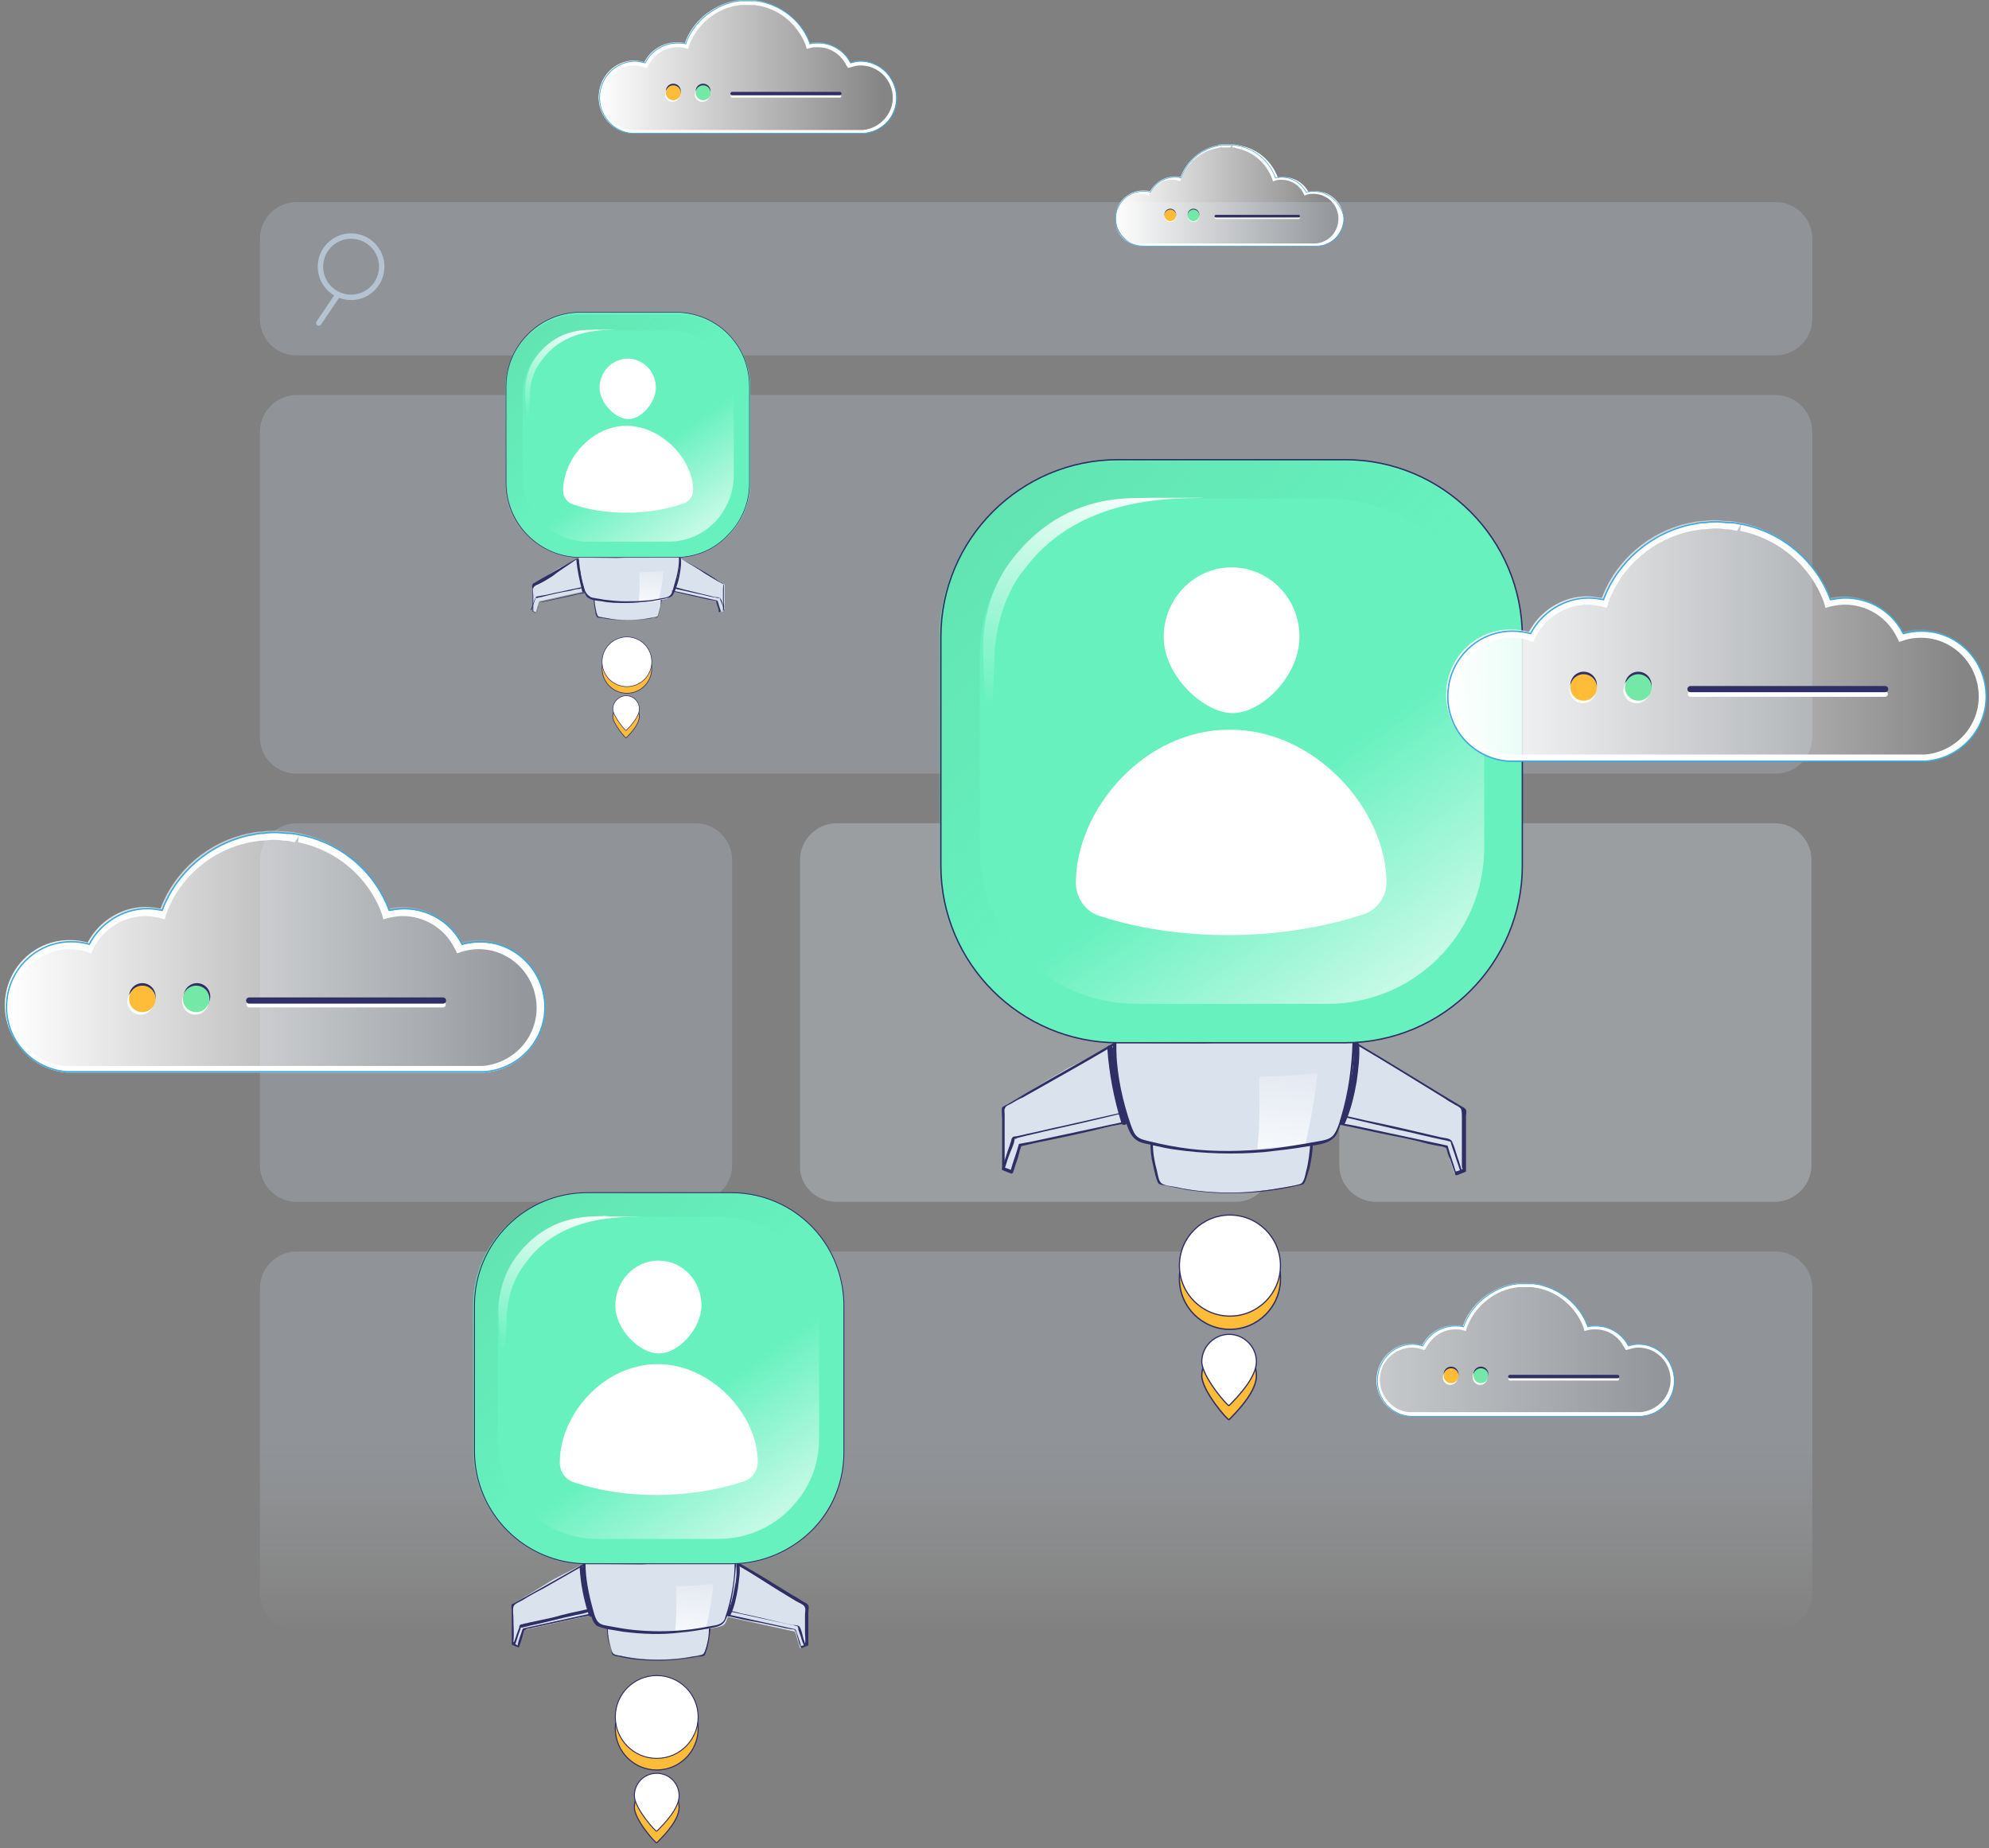 <?xml version="1.0" encoding="UTF-8"?> <svg xmlns="http://www.w3.org/2000/svg" width="368" height="342" viewBox="0 0 368 342" fill="none"><rect x="0" y="0" width="368" height="342" fill="#808080" stroke="none"/><path opacity="0.21" d="M54.84 65.747H328.556C332.234 65.747 335.299 62.682 335.299 59.004V44.138C335.299 40.46 332.234 37.395 328.556 37.395H54.84C51.161 37.395 48.096 40.46 48.096 44.138V59.004C48.096 62.835 51.161 65.747 54.84 65.747Z" fill="#CDE1F7"></path><path opacity="0.21" d="M54.84 143.142H328.556C332.234 143.142 335.299 140.077 335.299 136.398V79.847C335.299 76.169 332.234 73.103 328.556 73.103H54.84C51.161 73.103 48.096 76.169 48.096 79.847V136.398C48.096 140.23 51.161 143.142 54.84 143.142Z" fill="#CDE1F7"></path><path opacity="0.21" d="M54.84 301.609H328.556C332.234 301.609 335.299 298.544 335.299 294.866V238.314C335.299 234.636 332.234 231.571 328.556 231.571H54.84C51.161 231.571 48.096 234.636 48.096 238.314V294.866C48.096 298.544 51.161 301.609 54.84 301.609Z" fill="url(#paint0_linear_14269_20578)"></path><path opacity="0.21" d="M54.84 222.375H128.709C132.387 222.375 135.453 219.31 135.453 215.632V159.08C135.453 155.402 132.387 152.337 128.709 152.337H54.84C51.161 152.337 48.096 155.402 48.096 159.08V215.632C48.096 219.31 51.161 222.375 54.84 222.375Z" fill="#CDE1F7"></path><path opacity="0.3" d="M154.763 222.375H228.633C232.311 222.375 235.376 219.31 235.376 215.632V159.08C235.376 155.402 232.311 152.337 228.633 152.337H154.763C151.085 152.337 148.02 155.402 148.02 159.08V215.632C147.866 219.31 150.932 222.375 154.763 222.375Z" fill="#DAE2EE"></path><path opacity="0.3" d="M254.533 222.375H328.403C332.081 222.375 335.146 219.31 335.146 215.632V159.08C335.146 155.402 332.081 152.337 328.403 152.337H254.533C250.855 152.337 247.79 155.402 247.79 159.08V215.632C247.79 219.31 250.855 222.375 254.533 222.375Z" fill="#DAE2EE"></path><path d="M88.556 173.946C87.33 173.946 86.257 174.1 85.184 174.406C83.192 170.421 79.054 167.816 74.456 167.816C73.537 167.816 72.617 167.969 71.698 168.123C69.092 161.073 62.962 155.709 55.299 154.176C55.299 154.176 55.299 154.176 55.146 154.176C54.533 154.023 53.767 153.87 53.154 153.87C53 153.87 53 153.87 52.847 153.87C52.081 153.87 51.468 153.716 50.702 153.716C49.935 153.716 49.322 153.716 48.556 153.87C48.403 153.87 48.403 153.87 48.249 153.87C47.636 153.87 46.87 154.023 46.257 154.176C46.257 154.176 46.257 154.176 46.104 154.176C38.594 155.709 32.311 161.073 29.705 168.123C28.786 167.969 27.866 167.816 26.947 167.816C22.349 167.816 18.211 170.575 16.219 174.406C15.146 174.1 14.073 173.946 12.847 173.946C6.257 173.946 0.893 179.31 0.893 186.054C0.893 192.337 5.797 197.548 12.081 198.008H49.935H51.468H89.322C95.606 197.548 100.51 192.337 100.51 186.054C100.51 179.464 95.146 173.946 88.556 173.946Z" fill="url(#paint1_linear_14269_20578)"></path><path d="M55.299 154.636L55.146 155.862C62.196 157.241 68.173 162.299 70.625 169.042L70.931 170.115L72.004 169.808C72.771 169.655 73.69 169.502 74.456 169.502C78.594 169.502 82.272 171.801 84.112 175.479L84.571 176.399L85.491 176.092C86.41 175.786 87.483 175.632 88.556 175.632C94.533 175.632 99.284 180.536 99.284 186.513C99.284 192.184 94.84 196.782 89.322 197.241H51.468H49.935H12.081C6.41 196.782 2.119 192.031 2.119 186.513C2.119 180.536 7.023 175.632 12.847 175.632C13.92 175.632 14.993 175.786 15.912 176.092L16.832 176.399L17.292 175.479C19.131 171.801 22.962 169.502 26.947 169.502C27.713 169.502 28.479 169.655 29.399 169.808L30.472 170.115L30.778 169.042C33.23 162.299 39.207 157.241 46.257 155.862C46.87 155.709 47.483 155.709 48.096 155.556H48.249H48.403C49.169 155.556 49.782 155.402 50.395 155.402C51.008 155.402 51.621 155.402 52.388 155.556H52.541H52.694C53.307 155.556 53.92 155.709 54.533 155.862L55.299 154.636ZM51.008 154.176C50.242 154.176 49.476 154.176 48.862 154.33C48.709 154.33 48.709 154.33 48.556 154.33C47.943 154.33 47.177 154.483 46.564 154.636C46.564 154.636 46.564 154.636 46.41 154.636C38.901 156.169 32.617 161.533 30.012 168.582C29.092 168.429 28.326 168.276 27.253 168.276C22.656 168.276 18.518 171.035 16.525 174.866C15.453 174.559 14.38 174.406 13.154 174.406C6.564 174.406 1.2 179.77 1.2 186.513C1.2 192.797 6.104 198.008 12.387 198.467H50.242H51.774H89.629C95.912 198.008 100.817 192.797 100.817 186.513C100.817 179.923 95.453 174.406 88.862 174.406C87.636 174.406 86.564 174.559 85.491 174.866C83.499 170.881 79.361 168.276 74.763 168.276C73.843 168.276 72.924 168.429 72.004 168.582C69.399 161.533 63.269 156.169 55.606 154.636C55.606 154.636 55.606 154.636 55.453 154.636C54.84 154.483 54.073 154.33 53.46 154.33C53.307 154.33 53.307 154.33 53.154 154.33C52.388 154.176 51.774 154.176 51.008 154.176Z" fill="white"></path><path d="M88.862 174.253C87.636 174.253 86.564 174.406 85.491 174.713C83.499 170.728 79.361 168.123 74.763 168.123C73.843 168.123 72.924 168.276 72.004 168.429C69.399 161.379 63.269 156.015 55.606 154.483C55.606 154.483 55.606 154.483 55.453 154.483C54.84 154.33 54.073 154.176 53.46 154.176C53.307 154.176 53.307 154.176 53.154 154.176C52.388 154.176 51.774 154.023 51.008 154.023C50.242 154.023 49.629 154.023 48.862 154.176C48.709 154.176 48.709 154.176 48.556 154.176C47.943 154.176 47.177 154.33 46.564 154.483C46.564 154.483 46.564 154.483 46.41 154.483C38.901 156.015 32.617 161.379 30.012 168.429C29.092 168.276 28.326 168.123 27.253 168.123C22.656 168.123 18.518 170.881 16.525 174.713C15.453 174.406 14.38 174.253 13.154 174.253C6.564 174.253 1.2 179.617 1.2 186.36C1.2 192.644 6.104 197.854 12.387 198.314H50.242H51.774H89.629C95.912 197.854 100.817 192.644 100.817 186.36C100.817 179.77 95.453 174.253 88.862 174.253Z" stroke="#3FAADD" stroke-width="0.262" stroke-miterlimit="10"></path><path d="M26.334 186.82C27.688 186.82 28.786 185.722 28.786 184.368C28.786 183.014 27.688 181.916 26.334 181.916C24.98 181.916 23.882 183.014 23.882 184.368C23.882 185.722 24.98 186.82 26.334 186.82Z" fill="#2F2F65"></path><path d="M26.027 187.739C27.381 187.739 28.479 186.642 28.479 185.287C28.479 183.933 27.381 182.835 26.027 182.835C24.673 182.835 23.575 183.933 23.575 185.287C23.575 186.642 24.673 187.739 26.027 187.739Z" fill="white"></path><path d="M26.334 187.28C27.688 187.28 28.786 186.182 28.786 184.828C28.786 183.473 27.688 182.376 26.334 182.376C24.98 182.376 23.882 183.473 23.882 184.828C23.882 186.182 24.98 187.28 26.334 187.28Z" fill="#FFBC39"></path><path d="M36.449 186.82C37.803 186.82 38.901 185.722 38.901 184.368C38.901 183.014 37.803 181.916 36.449 181.916C35.094 181.916 33.997 183.014 33.997 184.368C33.997 185.722 35.094 186.82 36.449 186.82Z" fill="#2F2F65"></path><path d="M36.142 187.739C37.496 187.739 38.594 186.642 38.594 185.287C38.594 183.933 37.496 182.835 36.142 182.835C34.788 182.835 33.69 183.933 33.69 185.287C33.69 186.642 34.788 187.739 36.142 187.739Z" fill="white"></path><path d="M36.295 187.28C37.65 187.28 38.748 186.182 38.748 184.828C38.748 183.473 37.65 182.376 36.295 182.376C34.941 182.376 33.843 183.473 33.843 184.828C33.843 186.182 34.941 187.28 36.295 187.28Z" fill="#74E8A6"></path><path d="M46.104 185.9H81.966" stroke="white" stroke-width="1.007" stroke-miterlimit="10" stroke-linecap="round"></path><path d="M46.104 185.134H81.966" stroke="#2F2F65" stroke-width="1.146" stroke-miterlimit="10" stroke-linecap="round"></path><g opacity="0.5"><path d="M302.962 248.582C302.349 248.582 301.736 248.736 301.123 248.889C300.05 246.743 297.751 245.211 295.146 245.211C294.686 245.211 294.073 245.211 293.613 245.364C292.234 241.379 288.709 238.467 284.571 237.548C284.265 237.548 283.805 237.395 283.498 237.395H283.345C282.885 237.395 282.579 237.395 282.119 237.395C281.659 237.395 281.353 237.395 280.893 237.395H280.74C280.433 237.395 279.973 237.548 279.667 237.548C275.529 238.467 272.004 241.379 270.625 245.364C270.165 245.211 269.705 245.211 269.092 245.211C266.487 245.211 264.188 246.743 263.115 248.889C262.502 248.736 261.889 248.582 261.276 248.582C257.598 248.582 254.686 251.647 254.686 255.326C254.686 258.851 257.445 261.762 260.816 261.916H281.812H282.579H303.575C307.1 261.609 309.705 258.851 309.705 255.326C309.552 251.494 306.64 248.582 302.962 248.582Z" fill="url(#paint2_linear_14269_20578)"></path></g><path d="M283.345 238.161C283.652 238.161 284.111 238.314 284.418 238.314C288.402 239.081 291.621 241.992 293 245.671L293.153 246.284L293.766 246.13C294.226 245.977 294.686 245.977 295.146 245.977C297.445 245.977 299.437 247.203 300.51 249.349L300.816 249.808L301.429 249.655C301.889 249.502 302.502 249.349 303.115 249.349C306.487 249.349 309.092 252.107 309.092 255.326C309.092 258.391 306.64 260.996 303.575 261.303H282.579H281.812H260.816C257.751 261.149 255.299 258.391 255.299 255.326C255.299 251.954 258.058 249.349 261.276 249.349C261.889 249.349 262.502 249.502 262.962 249.655L263.575 249.808L263.881 249.349C264.954 247.356 266.947 245.977 269.245 245.977C269.705 245.977 270.165 245.977 270.625 246.13L271.238 246.284L271.391 245.671C272.77 241.992 275.989 239.081 279.973 238.314C280.28 238.314 280.586 238.161 281.046 238.161H281.199C281.659 238.161 281.966 238.161 282.272 238.161C282.579 238.161 282.885 238.161 283.345 238.161ZM282.119 237.548C281.659 237.548 281.353 237.548 280.893 237.548H280.74C280.433 237.548 279.973 237.701 279.667 237.701C275.529 238.621 272.004 241.533 270.625 245.517C270.165 245.364 269.705 245.364 269.092 245.364C266.487 245.364 264.188 246.897 263.115 249.042C262.502 248.889 261.889 248.736 261.276 248.736C257.598 248.736 254.686 251.801 254.686 255.479C254.686 259.004 257.445 261.916 260.816 262.069H281.812H282.579H303.575C307.1 261.763 309.705 259.004 309.705 255.479C309.705 251.801 306.793 248.736 303.115 248.736C302.502 248.736 301.889 248.889 301.276 249.042C300.203 246.897 297.904 245.364 295.299 245.364C294.839 245.364 294.226 245.364 293.766 245.517C292.387 241.533 288.862 238.621 284.724 237.701C284.418 237.701 283.958 237.548 283.652 237.548H283.498C282.885 237.548 282.425 237.548 282.119 237.548Z" fill="white"></path><path d="M303.115 248.736C302.502 248.736 301.889 248.889 301.276 249.042C300.203 246.897 297.904 245.364 295.299 245.364C294.839 245.364 294.226 245.364 293.767 245.517C292.387 241.533 288.862 238.621 284.724 237.701C284.418 237.701 283.958 237.548 283.652 237.548H283.498C283.039 237.548 282.732 237.548 282.272 237.548C281.813 237.548 281.506 237.548 281.046 237.548H280.893C280.586 237.548 280.127 237.701 279.82 237.701C275.682 238.621 272.157 241.533 270.778 245.517C270.318 245.364 269.859 245.364 269.245 245.364C266.64 245.364 264.341 246.897 263.268 249.042C262.655 248.889 262.042 248.736 261.429 248.736C257.751 248.736 254.839 251.801 254.839 255.479C254.839 259.004 257.598 261.916 260.97 262.069H281.966H282.732H303.728C307.253 261.763 309.858 259.004 309.858 255.479C309.705 251.648 306.793 248.736 303.115 248.736Z" stroke="#3FAADD" stroke-width="0.145" stroke-miterlimit="10"></path><path d="M268.479 255.632C269.241 255.632 269.859 255.015 269.859 254.253C269.859 253.491 269.241 252.874 268.479 252.874C267.718 252.874 267.1 253.491 267.1 254.253C267.1 255.015 267.718 255.632 268.479 255.632Z" fill="#2F2F65"></path><path d="M268.326 256.245C269.088 256.245 269.705 255.628 269.705 254.866C269.705 254.104 269.088 253.487 268.326 253.487C267.564 253.487 266.947 254.104 266.947 254.866C266.947 255.628 267.564 256.245 268.326 256.245Z" fill="white"></path><path d="M268.479 255.939C269.241 255.939 269.859 255.321 269.859 254.559C269.859 253.798 269.241 253.18 268.479 253.18C267.718 253.18 267.1 253.798 267.1 254.559C267.1 255.321 267.718 255.939 268.479 255.939Z" fill="#FFBC39"></path><path d="M273.997 255.632C274.758 255.632 275.376 255.015 275.376 254.253C275.376 253.491 274.758 252.874 273.997 252.874C273.235 252.874 272.617 253.491 272.617 254.253C272.617 255.015 273.235 255.632 273.997 255.632Z" fill="#2F2F65"></path><path d="M273.843 256.245C274.605 256.245 275.222 255.628 275.222 254.866C275.222 254.104 274.605 253.487 273.843 253.487C273.081 253.487 272.464 254.104 272.464 254.866C272.464 255.628 273.081 256.245 273.843 256.245Z" fill="white"></path><path d="M273.997 255.939C274.758 255.939 275.376 255.321 275.376 254.559C275.376 253.798 274.758 253.18 273.997 253.18C273.235 253.18 272.617 253.798 272.617 254.559C272.617 255.321 273.235 255.939 273.997 255.939Z" fill="#74E8A6"></path><path d="M279.36 255.172H299.284" stroke="white" stroke-width="0.558" stroke-miterlimit="10" stroke-linecap="round"></path><path d="M279.36 254.713H299.284" stroke="#2F2F65" stroke-width="0.636" stroke-miterlimit="10" stroke-linecap="round"></path><path d="M159.054 11.188C158.441 11.188 157.828 11.341 157.215 11.494C156.142 9.349 153.843 7.816 151.238 7.816C150.778 7.816 150.165 7.816 149.706 7.969C148.326 3.985 144.801 1.073 140.663 0.153C140.357 0.153 139.897 0 139.591 0H139.437C138.978 0 138.671 0 138.211 0C137.752 0 137.445 0 136.985 0H136.832C136.525 0 136.066 0.153 135.759 0.153C131.621 1.073 128.096 3.985 126.717 7.969C126.257 7.816 125.797 7.816 125.184 7.816C122.579 7.816 120.28 9.349 119.207 11.494C118.594 11.341 117.981 11.188 117.368 11.188C113.69 11.188 110.778 14.253 110.778 17.931C110.778 21.456 113.537 24.368 116.909 24.521H137.905H138.671H159.667C163.192 24.215 165.797 21.456 165.797 17.931C165.644 14.253 162.732 11.188 159.054 11.188Z" fill="url(#paint3_linear_14269_20578)"></path><path d="M139.437 0.92C139.744 0.92 140.204 1.073 140.51 1.073C144.495 1.839 147.713 4.751 149.092 8.429L149.246 9.042L149.859 8.889C150.319 8.736 150.778 8.736 151.238 8.736C153.537 8.736 155.529 9.962 156.602 12.107L156.909 12.567L157.522 12.414C157.981 12.261 158.594 12.107 159.207 12.107C162.579 12.107 165.184 14.866 165.184 18.084C165.184 21.149 162.732 23.755 159.667 24.061H138.671H137.905H116.909C113.843 23.908 111.391 21.149 111.391 18.084C111.391 14.713 114.15 12.107 117.368 12.107C117.981 12.107 118.594 12.261 119.054 12.414L119.667 12.567L119.974 12.107C121.047 10.115 123.039 8.736 125.338 8.736C125.797 8.736 126.257 8.736 126.717 8.889L127.33 9.042L127.483 8.429C128.863 4.751 132.081 1.839 136.066 1.073C136.372 1.073 136.679 0.92 137.138 0.92H137.292C137.752 0.92 138.058 0.92 138.365 0.92C138.671 0.92 138.978 0.92 139.437 0.92ZM138.211 0.153C137.752 0.153 137.445 0.153 136.985 0.153H136.832C136.525 0.153 136.066 0.307 135.759 0.307C131.621 1.226 128.096 4.138 126.717 8.123C126.257 7.969 125.797 7.969 125.184 7.969C122.579 7.969 120.28 9.502 119.207 11.648C118.594 11.494 117.981 11.341 117.368 11.341C113.69 11.341 110.778 14.406 110.778 18.084C110.778 21.609 113.537 24.521 116.909 24.674H137.905H138.671H159.667C163.192 24.368 165.797 21.609 165.797 18.084C165.797 14.406 162.886 11.341 159.207 11.341C158.594 11.341 157.981 11.494 157.368 11.648C156.296 9.502 153.997 7.969 151.391 7.969C150.932 7.969 150.319 7.969 149.859 8.123C148.479 4.138 144.955 1.226 140.817 0.307C140.51 0.307 140.05 0.153 139.744 0.153H139.591C138.978 0.153 138.671 0.153 138.211 0.153Z" fill="white"></path><path d="M159.207 11.341C158.594 11.341 157.981 11.494 157.368 11.648C156.296 9.502 153.997 7.969 151.391 7.969C150.932 7.969 150.319 7.969 149.859 8.123C148.48 4.138 144.955 1.226 140.817 0.307C140.51 0.307 140.05 0.153 139.744 0.153H139.591C139.131 0.153 138.824 0.153 138.365 0.153C137.905 0.153 137.598 0.153 137.139 0.153H136.985C136.679 0.153 136.219 0.307 135.912 0.307C131.775 1.226 128.25 4.138 126.87 8.123C126.411 7.969 125.951 7.969 125.338 7.969C122.732 7.969 120.434 9.502 119.361 11.648C118.748 11.494 118.135 11.341 117.522 11.341C113.844 11.341 110.932 14.406 110.932 18.084C110.932 21.609 113.69 24.521 117.062 24.674H138.058H138.824H159.821C163.345 24.368 165.951 21.609 165.951 18.084C165.798 14.406 162.886 11.341 159.207 11.341Z" stroke="#3FAADD" stroke-width="0.145" stroke-miterlimit="10"></path><path d="M124.572 18.238C125.333 18.238 125.951 17.62 125.951 16.858C125.951 16.096 125.333 15.479 124.572 15.479C123.81 15.479 123.192 16.096 123.192 16.858C123.192 17.62 123.81 18.238 124.572 18.238Z" fill="#2F2F65"></path><path d="M124.418 18.851C125.18 18.851 125.798 18.233 125.798 17.471C125.798 16.71 125.18 16.092 124.418 16.092C123.657 16.092 123.039 16.71 123.039 17.471C123.039 18.233 123.657 18.851 124.418 18.851Z" fill="white"></path><path d="M124.572 18.544C125.333 18.544 125.951 17.927 125.951 17.165C125.951 16.403 125.333 15.786 124.572 15.786C123.81 15.786 123.192 16.403 123.192 17.165C123.192 17.927 123.81 18.544 124.572 18.544Z" fill="#FFBC39"></path><path d="M130.089 18.238C130.851 18.238 131.468 17.62 131.468 16.858C131.468 16.096 130.851 15.479 130.089 15.479C129.327 15.479 128.709 16.096 128.709 16.858C128.709 17.62 129.327 18.238 130.089 18.238Z" fill="#2F2F65"></path><path d="M129.935 18.851C130.697 18.851 131.315 18.233 131.315 17.471C131.315 16.71 130.697 16.092 129.935 16.092C129.174 16.092 128.556 16.71 128.556 17.471C128.556 18.233 129.174 18.851 129.935 18.851Z" fill="white"></path><path d="M130.089 18.544C130.851 18.544 131.468 17.927 131.468 17.165C131.468 16.403 130.851 15.786 130.089 15.786C129.327 15.786 128.709 16.403 128.709 17.165C128.709 17.927 129.327 18.544 130.089 18.544Z" fill="#74E8A6"></path><path d="M135.453 17.778H155.376" stroke="white" stroke-width="0.558" stroke-miterlimit="10" stroke-linecap="round"></path><path d="M135.453 17.318H155.376" stroke="#2F2F65" stroke-width="0.636" stroke-miterlimit="10" stroke-linecap="round"></path><path d="M243.038 35.249C242.579 35.249 242.119 35.249 241.659 35.402C240.74 33.717 239.054 32.644 237.061 32.644C236.602 32.644 236.295 32.644 235.989 32.797C234.916 29.732 232.311 27.433 229.092 26.82C228.786 26.82 228.479 26.667 228.326 26.667C228.326 26.667 228.326 26.667 228.173 26.667C227.866 26.667 227.56 26.667 227.253 26.667C226.947 26.667 226.64 26.667 226.334 26.667C226.334 26.667 226.334 26.667 226.18 26.667C225.874 26.667 225.567 26.667 225.414 26.82C222.196 27.433 219.59 29.732 218.517 32.797C218.211 32.644 217.751 32.644 217.445 32.644C215.452 32.644 213.766 33.717 212.847 35.402C212.387 35.249 211.927 35.249 211.468 35.249C208.709 35.249 206.41 37.548 206.41 40.306C206.41 43.065 208.556 45.211 211.161 45.364H227.253H227.866H243.958C246.563 45.211 248.709 42.912 248.709 40.306C248.096 37.548 245.797 35.249 243.038 35.249Z" fill="url(#paint4_linear_14269_20578)"></path><path d="M228.019 26.82V27.28C228.326 27.28 228.479 27.28 228.786 27.433C231.851 28.046 234.303 30.192 235.376 33.103L235.529 33.563L235.989 33.41C236.295 33.257 236.755 33.257 237.061 33.257C238.747 33.257 240.433 34.176 241.199 35.862L241.353 36.169L241.812 36.015C242.272 35.862 242.579 35.862 243.038 35.862C245.491 35.862 247.636 37.854 247.636 40.46C247.636 42.912 245.797 44.904 243.345 45.057H227.253H226.64H210.548C208.096 44.904 206.257 42.912 206.257 40.46C206.257 37.854 208.249 35.862 210.855 35.862C211.314 35.862 211.774 35.862 212.081 36.015L212.54 36.169L212.694 35.862C213.46 34.33 215.146 33.257 216.832 33.257C217.138 33.257 217.445 33.257 217.904 33.41L218.364 33.563L218.517 33.103C219.59 30.192 222.042 28.046 225.107 27.433C225.414 27.433 225.567 27.28 225.874 27.28V26.82L226.027 27.28C226.333 27.28 226.64 27.28 226.793 27.28C227.1 27.28 227.406 27.28 227.56 27.28L228.019 26.82ZM227.1 26.82C226.793 26.82 226.487 26.82 226.18 26.82C226.18 26.82 226.18 26.82 226.027 26.82C225.72 26.82 225.414 26.82 225.261 26.973C222.042 27.586 219.437 29.885 218.364 32.95C218.058 32.797 217.598 32.797 217.291 32.797C215.299 32.797 213.613 33.87 212.694 35.556C212.234 35.402 211.774 35.402 211.314 35.402C208.556 35.402 206.257 37.701 206.257 40.46C206.257 43.218 208.402 45.364 211.008 45.517H227.1H227.713H243.805C246.41 45.364 248.556 43.065 248.556 40.46C248.556 37.701 246.257 35.402 243.498 35.402C243.038 35.402 242.579 35.402 242.119 35.556C241.199 33.87 239.514 32.797 237.521 32.797C237.061 32.797 236.755 32.797 236.448 32.95C235.376 29.885 232.77 27.586 229.552 26.973C229.245 26.973 228.939 26.82 228.786 26.82C228.786 26.82 228.786 26.82 228.632 26.82C227.713 26.82 227.406 26.82 227.1 26.82Z" fill="white"></path><path d="M243.038 35.402C242.579 35.402 242.119 35.402 241.659 35.556C240.74 33.87 239.054 32.797 237.061 32.797C236.602 32.797 236.295 32.797 235.989 32.95C234.916 29.885 232.311 27.586 229.092 26.973C228.786 26.973 228.479 26.82 228.326 26.82C228.326 26.82 228.326 26.82 228.173 26.82C227.866 26.82 227.56 26.82 227.253 26.82C226.947 26.82 226.64 26.82 226.334 26.82C226.334 26.82 226.334 26.82 226.18 26.82C225.874 26.82 225.567 26.82 225.414 26.973C222.196 27.586 219.59 29.885 218.517 32.95C218.211 32.797 217.751 32.797 217.445 32.797C215.452 32.797 213.766 33.87 212.847 35.556C212.387 35.402 211.927 35.402 211.468 35.402C208.709 35.402 206.41 37.701 206.41 40.46C206.41 43.218 208.556 45.364 211.161 45.517H227.253H227.866H243.958C246.563 45.364 248.709 43.065 248.709 40.46C248.249 37.701 245.95 35.402 243.038 35.402Z" stroke="#3FAADD" stroke-width="0.111" stroke-miterlimit="10"></path><path d="M216.525 40.766C217.117 40.766 217.598 40.286 217.598 39.694C217.598 39.101 217.117 38.621 216.525 38.621C215.932 38.621 215.452 39.101 215.452 39.694C215.452 40.286 215.932 40.766 216.525 40.766Z" fill="#2F2F65"></path><path d="M216.525 41.073C217.117 41.073 217.598 40.593 217.598 40C217.598 39.407 217.117 38.927 216.525 38.927C215.932 38.927 215.452 39.407 215.452 40C215.452 40.593 215.932 41.073 216.525 41.073Z" fill="white"></path><path d="M216.525 40.919C217.117 40.919 217.598 40.439 217.598 39.847C217.598 39.254 217.117 38.774 216.525 38.774C215.932 38.774 215.452 39.254 215.452 39.847C215.452 40.439 215.932 40.919 216.525 40.919Z" fill="#FFBC39"></path><path d="M220.816 40.766C221.408 40.766 221.889 40.286 221.889 39.694C221.889 39.101 221.408 38.621 220.816 38.621C220.223 38.621 219.743 39.101 219.743 39.694C219.743 40.286 220.223 40.766 220.816 40.766Z" fill="#2F2F65"></path><path d="M220.816 41.073C221.408 41.073 221.889 40.593 221.889 40C221.889 39.407 221.408 38.927 220.816 38.927C220.223 38.927 219.743 39.407 219.743 40C219.743 40.593 220.223 41.073 220.816 41.073Z" fill="white"></path><path d="M220.816 40.919C221.408 40.919 221.889 40.439 221.889 39.847C221.889 39.254 221.408 38.774 220.816 38.774C220.223 38.774 219.743 39.254 219.743 39.847C219.743 40.439 220.223 40.919 220.816 40.919Z" fill="#74E8A6"></path><path d="M224.954 40.306H240.28" stroke="white" stroke-width="0.427" stroke-miterlimit="10" stroke-linecap="round"></path><path d="M224.954 40H240.28" stroke="#2F2F65" stroke-width="0.486" stroke-miterlimit="10" stroke-linecap="round"></path><g opacity="0.6"><path d="M64.955 55.019C68.086 55.019 70.625 52.48 70.625 49.349C70.625 46.217 68.086 43.678 64.955 43.678C61.823 43.678 59.284 46.217 59.284 49.349C59.284 52.48 61.823 55.019 64.955 55.019Z" stroke="#CDE1F7" stroke-miterlimit="10" stroke-linecap="round" stroke-linejoin="round"></path><path d="M62.502 54.559L58.977 59.77" stroke="#CDE1F7" stroke-miterlimit="10" stroke-linecap="round" stroke-linejoin="round"></path></g><path d="M250.701 192.644H235.529H228.326L222.962 193.103L206.257 192.95C206.563 197.701 207.636 205.058 209.322 209.502C209.628 210.268 210.395 210.881 211.161 211.188C221.583 214.1 233.537 213.793 245.337 211.188C246.257 211.035 247.023 210.421 247.33 209.502C249.475 204.138 250.855 198.927 250.701 193.257" fill="#DAE2EE"></path><path d="M213 211.494C213.154 214.1 213.614 216.552 214.533 219.004C223.115 221.303 232.004 221.15 241.046 219.004C241.966 216.552 242.426 214.1 242.579 211.494" fill="#DAE2EE"></path><path d="M250.395 192.797C257.138 196.782 263.882 201.073 270.625 205.057C270.625 208.889 270.625 212.72 270.625 216.552L269.092 217.165L267.56 212.261L247.943 207.969" fill="#DAE2EE"></path><path d="M208.249 207.816L188.633 212.107L187.1 217.011L185.567 216.398C185.567 212.567 185.567 208.736 185.567 204.904C192.311 200.92 190.625 201.686 197.521 197.701L205.491 193.563L207.79 206.743" fill="#DAE2EE"></path><path d="M232.617 191.571C232.617 191.571 233.537 205.211 232.617 212.567L241.506 211.801C241.506 211.801 245.031 197.088 243.805 189.579L232.617 191.571Z" fill="url(#paint5_linear_14269_20578)"></path><path d="M205.644 197.088C208.096 198.774 237.981 200.92 251.008 197.241V192.644L243.652 192.337L222.655 193.41L206.41 193.257L205.491 196.169L205.644 197.088Z" fill="#DAE2EE"></path><path d="M213 211.801C212.847 211.801 213 213.027 213 213.027L213.154 213.793C214.686 215.172 228.939 218.544 241.966 215.172L242.272 212.874V211.954C242.272 211.954 237.981 212.567 237.981 212.72C237.828 212.72 235.222 213.027 235.069 213.027C234.916 213.027 220.97 213.18 220.97 213.18L213.92 211.954H213" fill="#DAE2EE"></path><path d="M204.878 194.023C205.184 198.621 206.104 203.372 207.483 207.816C207.636 208.429 208.709 208.123 208.556 207.51C207.177 203.065 206.257 198.621 205.951 194.023C205.797 193.257 204.724 193.257 204.878 194.023Z" fill="#2F2F65"></path><path d="M250.395 193.257C250.548 195.402 250.395 197.701 249.935 199.847C249.476 202.452 249.016 204.904 247.943 207.356C247.637 207.969 248.556 208.429 248.863 207.816C249.935 205.364 250.548 202.759 251.008 200.153C251.315 197.854 251.621 195.556 251.468 193.257C251.315 192.644 250.395 192.644 250.395 193.257Z" fill="#2F2F65"></path><path d="M248.863 206.743C252.081 207.51 255.453 208.276 258.671 209.042C260.97 209.502 263.269 210.115 265.414 210.575C266.181 210.728 266.794 210.881 267.56 211.035C267.713 211.035 268.02 211.188 268.173 211.188C268.326 211.188 268.479 211.341 268.326 211.188C268.479 211.341 268.479 211.801 268.633 212.107C268.786 212.72 269.092 213.333 269.246 213.946C269.552 214.866 269.859 215.786 270.165 216.705C270.318 217.012 270.625 216.858 270.472 216.552C270.165 215.786 270.012 215.019 269.705 214.253C269.399 213.333 269.092 212.107 268.633 211.188C268.326 210.575 267.1 210.575 266.487 210.422C261.889 209.349 257.445 208.276 252.847 207.356C251.468 207.05 250.242 206.743 248.863 206.437C248.709 206.284 248.556 206.743 248.863 206.743Z" fill="#2F2F65"></path><path d="M205.951 192.95C205.798 197.395 206.717 201.992 207.943 206.284C208.403 207.816 208.863 210.115 210.395 211.034C211.315 211.648 212.541 211.648 213.46 211.954C214.84 212.261 216.219 212.567 217.445 212.72C222.809 213.487 228.48 213.64 233.844 213.18C236.602 212.874 239.361 212.567 241.966 212.107C243.958 211.801 246.564 211.648 247.483 209.502C248.556 206.897 249.169 203.985 249.782 201.379C250.242 198.621 250.548 195.709 250.702 192.797C250.702 192.49 250.242 192.49 250.242 192.797C250.089 197.548 249.476 202.146 248.096 206.743C247.79 207.816 247.483 208.889 246.87 209.808C246.104 211.035 244.418 211.035 243.039 211.341C240.434 211.801 237.675 212.261 235.07 212.567C230.012 213.027 224.955 213.18 220.05 212.567C217.598 212.261 215.146 211.801 212.694 211.188C211.468 210.881 210.395 210.728 209.782 209.502C209.322 208.582 209.016 207.51 208.709 206.59C207.33 202.146 206.411 197.395 206.564 192.797C206.411 192.644 205.951 192.644 205.951 192.95Z" fill="#2F2F65"></path><path d="M250.855 193.257C256.372 196.475 261.736 199.847 267.253 203.218C267.866 203.678 268.479 203.985 269.246 204.444C269.552 204.598 270.165 204.904 270.318 205.211C270.472 205.671 270.472 206.13 270.472 206.59C270.472 208.276 270.472 209.962 270.472 211.494C270.472 212.261 270.472 213.027 270.472 213.793C270.472 214.1 270.472 214.559 270.472 214.866C270.472 215.172 270.472 215.326 270.472 215.632C270.472 215.785 270.472 216.092 270.625 216.245C270.472 216.552 269.399 216.705 269.092 216.858C269.246 216.858 269.246 217.011 269.399 217.011C268.939 215.326 268.326 213.793 267.866 212.107C267.866 212.107 267.866 211.954 267.713 211.954C262.043 210.728 256.219 209.502 250.548 208.276C249.782 208.123 248.862 207.969 248.096 207.816C247.79 207.816 247.79 208.123 247.943 208.123C251.161 208.736 254.226 209.502 257.445 210.115C259.744 210.575 262.043 211.034 264.188 211.648C264.954 211.801 265.721 211.954 266.487 212.107C266.794 212.107 267.253 212.261 267.56 212.414C267.407 212.261 267.713 212.414 267.56 212.414C267.56 212.567 267.713 212.72 267.713 212.874C267.866 213.487 268.02 213.946 268.326 214.559C268.633 215.479 268.939 216.398 269.246 217.318C269.246 217.471 269.399 217.471 269.552 217.471C270.012 217.318 270.625 217.012 271.085 216.858C271.238 216.858 271.238 216.705 271.238 216.705C271.238 213.64 271.238 210.575 271.238 207.51C271.238 207.203 271.238 206.743 271.238 206.437C271.238 206.284 271.391 205.517 271.238 205.364C271.085 205.057 270.778 204.904 270.472 204.751C269.246 203.985 267.866 203.218 266.64 202.452C261.583 199.387 256.679 196.322 251.468 193.257C250.855 192.797 250.702 193.103 250.855 193.257Z" fill="#2F2F65"></path><path d="M206.104 192.95C200.893 196.015 195.529 198.927 190.319 201.992C189.092 202.759 187.713 203.525 186.487 204.291C186.181 204.444 185.568 204.751 185.414 204.904C185.261 205.364 185.414 206.437 185.414 206.897C185.414 210.115 185.414 213.18 185.414 216.398C185.414 216.552 185.414 216.552 185.568 216.552C186.027 216.705 186.64 217.011 187.1 217.165C187.253 217.165 187.253 217.165 187.407 217.011C187.713 216.245 187.866 215.479 188.173 214.713C188.479 213.946 188.633 212.874 188.939 212.107C188.786 212.261 188.939 212.261 188.939 212.107C189.092 212.107 189.246 211.954 189.552 211.954C190.165 211.801 190.932 211.648 191.545 211.494C195.989 210.575 200.433 209.655 204.725 208.582C205.951 208.276 207.177 208.123 208.403 207.816C208.709 207.816 208.556 207.356 208.25 207.51C202.579 208.736 196.755 209.962 191.085 211.188C190.319 211.341 189.399 211.494 188.633 211.647C188.633 211.647 188.479 211.647 188.479 211.801C188.02 213.487 187.407 215.019 186.947 216.705C187.1 216.705 187.1 216.552 187.253 216.552C186.947 216.398 186.794 216.398 186.487 216.245C186.334 216.245 186.181 216.092 186.027 216.092C185.721 215.939 185.874 216.092 185.874 215.939C185.874 215.785 185.874 215.019 185.874 214.713C185.874 214.406 185.874 213.946 185.874 213.64C185.874 212.72 185.874 211.801 185.874 211.034C185.874 209.349 185.874 207.663 185.874 206.13C185.874 205.67 185.721 205.364 186.027 204.904C186.181 204.598 186.64 204.444 186.947 204.291C187.713 203.831 188.479 203.372 189.246 203.065C194.916 199.847 200.74 196.628 206.41 193.257C206.41 193.103 206.257 192.797 206.104 192.95Z" fill="#2F2F65"></path><path d="M212.847 211.494C212.847 212.874 213 214.253 213.307 215.479C213.46 216.092 213.613 216.858 213.767 217.471C213.92 217.931 214.073 218.697 214.38 219.004C214.686 219.31 215.606 219.31 216.066 219.464C216.832 219.617 217.598 219.77 218.364 219.923C219.744 220.23 221.123 220.383 222.502 220.536C228.479 221.149 234.61 220.69 240.433 219.31C241.2 219.157 241.2 219.157 241.506 218.544C241.813 217.778 241.966 217.012 242.272 216.245C242.579 214.713 242.885 213.18 242.885 211.648C242.885 211.341 242.579 211.341 242.426 211.648C242.272 213.333 242.119 215.019 241.659 216.705C241.506 217.318 241.353 218.544 240.74 219.004C240.127 219.31 238.901 219.464 238.134 219.617C234.763 220.23 231.238 220.69 227.713 220.69C224.341 220.69 220.817 220.383 217.445 219.617C216.679 219.464 215.606 219.464 214.993 219.004C214.38 218.697 214.226 217.318 214.073 216.705C213.613 215.019 213.307 213.333 213.307 211.648C213.154 211.341 212.847 211.341 212.847 211.494Z" fill="#2F2F65"></path><path d="M207.023 205.977C203.652 206.743 200.28 207.51 196.908 208.276C194.61 208.736 192.311 209.349 190.012 209.808C189.399 209.962 188.633 210.115 188.02 210.268C187.713 210.268 187.407 210.268 187.253 210.575C187.1 210.728 187.1 211.188 186.947 211.494C186.794 212.107 186.487 212.72 186.334 213.333C186.027 214.253 185.721 215.172 185.414 216.092C185.261 216.399 185.874 216.552 185.874 216.245C186.181 215.479 186.334 214.713 186.64 213.946C186.947 213.027 187.56 211.954 187.713 210.881C187.713 210.421 187.866 210.728 187.713 210.728C187.866 210.728 188.02 210.728 188.173 210.575C188.786 210.422 189.399 210.268 190.012 210.115C194.456 209.042 198.901 208.123 203.345 207.05C204.571 206.743 205.951 206.437 207.177 206.13C207.483 206.437 207.33 205.977 207.023 205.977Z" fill="#2F2F65"></path><path d="M248.862 192.95H206.87C188.786 192.95 174.073 178.238 174.073 160.153V117.854C174.073 99.77 188.786 85.058 206.87 85.058H248.862C266.947 85.058 281.659 99.77 281.659 117.854V160.153C281.659 178.238 266.947 192.95 248.862 192.95Z" fill="#66F1BF"></path><path d="M248.556 85.364H206.564C188.479 85.364 173.767 100.077 173.767 118.161V160.46C173.767 178.544 188.479 193.257 206.564 193.257H248.556C266.64 193.257 281.353 178.544 281.353 160.46V118.161C281.353 100.077 266.64 85.364 248.556 85.364ZM274.61 156.935C274.61 173.027 261.583 185.9 245.644 185.9H210.242C194.15 185.9 181.276 172.874 181.276 156.935V121.226C181.276 105.134 194.303 92.261 210.242 92.261H245.644C261.736 92.261 274.61 105.287 274.61 121.226V156.935Z" fill="url(#paint6_linear_14269_20578)"></path><path d="M248.862 192.95H206.87C188.786 192.95 174.073 178.238 174.073 160.153V117.854C174.073 99.77 188.786 85.058 206.87 85.058H248.862C266.947 85.058 281.659 99.77 281.659 117.854V160.153C281.659 178.238 266.947 192.95 248.862 192.95Z" stroke="#2F2F65" stroke-width="0.257" stroke-miterlimit="10" stroke-linecap="round" stroke-linejoin="round"></path><path d="M210.242 92.107H245.644C261.736 92.107 274.61 105.134 274.61 121.073V156.782C274.61 172.874 261.583 185.747 245.644 185.747H210.242C194.15 185.747 181.276 172.72 181.276 156.782V121.073C181.123 105.134 194.15 92.107 210.242 92.107Z" fill="url(#paint7_linear_14269_20578)"></path><path d="M215.299 117.854C215.299 125.058 222.655 131.801 227.866 131.954C233.383 132.107 240.433 125.058 240.433 117.854C240.433 110.651 234.762 104.981 227.866 104.981C220.969 104.981 215.299 110.805 215.299 117.854Z" fill="white"></path><path d="M256.525 163.372C256.525 165.977 254.686 168.429 252.234 169.195C244.724 171.648 236.295 173.027 227.253 173.027C218.671 173.027 210.548 171.801 203.498 169.502C200.893 168.736 199.207 166.284 199.054 163.678C199.054 163.525 199.054 163.372 199.054 163.372C199.054 149.885 211.621 135.019 227.406 135.019C243.345 134.866 256.525 149.885 256.525 163.372Z" fill="white"></path><path d="M222.809 92.107C219.897 92.414 200.433 90.728 189.705 105.134C187.866 107.28 186.64 109.732 185.721 112.337C184.801 114.943 184.188 117.701 184.035 120.613C183.882 126.437 183.575 132.414 182.962 138.238C182.349 132.414 182.042 126.437 181.889 120.613C181.736 114.483 183.575 108.046 187.406 103.295C197.521 90.422 210.395 92.414 212.694 92.107C212.541 92.107 222.655 92.107 222.809 92.107Z" fill="url(#paint8_linear_14269_20578)"></path><path d="M227.56 245.977C232.723 245.977 236.908 241.791 236.908 236.628C236.908 231.465 232.723 227.28 227.56 227.28C222.396 227.28 218.211 231.465 218.211 236.628C218.211 241.791 222.396 245.977 227.56 245.977Z" fill="#FFBC39" stroke="#2F2F65" stroke-width="0.25" stroke-miterlimit="10"></path><path d="M222.349 254.559C222.349 257.318 227.253 262.988 227.406 262.682C229.398 260.69 232.464 257.318 232.464 254.559C232.464 251.801 230.165 249.502 227.406 249.502C224.647 249.502 222.349 251.801 222.349 254.559Z" fill="#FFBC39" stroke="#2F2F65" stroke-width="0.25" stroke-miterlimit="10"></path><path d="M227.56 243.525C232.723 243.525 236.908 239.339 236.908 234.176C236.908 229.013 232.723 224.828 227.56 224.828C222.396 224.828 218.211 229.013 218.211 234.176C218.211 239.339 222.396 243.525 227.56 243.525Z" fill="white" stroke="#2F2F65" stroke-width="0.22" stroke-miterlimit="10"></path><path d="M222.349 251.954C222.349 254.713 227.253 260.383 227.406 260.077C229.398 258.084 232.464 254.713 232.464 251.954C232.464 249.195 230.165 246.897 227.406 246.897C224.647 246.897 222.349 249.195 222.349 251.954Z" fill="white" stroke="#2F2F65" stroke-width="0.22" stroke-miterlimit="10"></path><path d="M136.372 289.195H126.717H122.119L118.748 289.502L108.173 289.349C108.326 292.414 109.092 297.011 110.165 299.923C110.318 300.383 110.778 300.843 111.391 300.996C117.981 302.835 125.644 302.682 133.154 300.996C133.767 300.843 134.226 300.536 134.38 299.923C135.759 296.552 136.525 293.18 136.525 289.502" fill="#DAE2EE"></path><path d="M112.464 301.303C112.464 302.989 112.924 304.521 113.383 306.054C118.901 307.433 124.571 307.433 130.242 306.054C130.855 304.521 131.161 302.989 131.161 301.303" fill="#DAE2EE"></path><path d="M136.219 289.349C140.51 291.954 144.801 294.559 149.092 297.165C149.092 299.617 149.092 302.069 149.092 304.521L148.019 304.981L147.1 301.916L134.533 299.157" fill="#DAE2EE"></path><path d="M109.399 298.851L96.832 301.609L95.912 304.674L94.839 304.215C94.839 301.762 94.839 299.31 94.839 296.858C99.13 294.253 98.058 294.866 102.349 292.261L107.406 289.655L108.939 298.084" fill="#DAE2EE"></path><path d="M124.877 288.582C124.877 288.582 125.49 297.165 124.877 302.069L130.548 301.609C130.548 301.609 132.847 292.261 131.927 287.356L124.877 288.582Z" fill="url(#paint9_linear_14269_20578)"></path><path d="M107.713 292.107C109.245 293.18 128.249 294.559 136.525 292.261V289.349L131.927 289.195L118.594 289.962L108.173 289.808L107.56 291.648L107.713 292.107Z" fill="#DAE2EE"></path><path d="M112.464 301.456V302.222L112.617 302.682C113.537 303.602 122.732 305.747 131.008 303.602L131.314 302.069V301.456L128.556 301.916L126.717 302.069L117.828 302.222L113.383 301.456H112.464Z" fill="#DAE2EE"></path><path d="M107.253 290.115C107.406 293.027 108.019 296.092 108.939 298.851C109.092 299.31 109.705 299.157 109.552 298.697C108.786 295.939 108.173 293.027 107.866 290.115C107.866 289.655 107.1 289.655 107.253 290.115Z" fill="#2F2F65"></path><path d="M136.219 289.655C136.372 291.034 136.219 292.414 135.912 293.793C135.606 295.479 135.299 297.011 134.533 298.544C134.379 299.004 134.992 299.31 135.146 298.851C135.912 297.318 136.219 295.632 136.525 293.946C136.678 292.567 136.985 291.034 136.832 289.655C136.832 289.195 136.219 289.195 136.219 289.655Z" fill="#2F2F65"></path><path d="M135.299 298.238C137.445 298.697 139.437 299.157 141.583 299.617C142.962 299.923 144.494 300.23 145.874 300.536C146.334 300.69 146.793 300.69 147.253 300.843C147.406 300.843 147.56 300.843 147.56 300.996C147.713 300.996 147.713 301.149 147.56 300.996C147.713 301.149 147.713 301.456 147.713 301.609C147.866 302.069 148.019 302.375 148.173 302.835C148.326 303.448 148.479 303.908 148.786 304.521C148.786 304.674 149.092 304.674 149.092 304.521C148.939 304.061 148.786 303.602 148.632 303.142C148.479 302.529 148.326 301.762 148.019 301.149C147.866 300.69 147.1 300.69 146.64 300.69C143.728 300.077 140.816 299.31 137.904 298.697C136.985 298.544 136.219 298.238 135.299 298.084C135.146 297.931 135.146 298.084 135.299 298.238Z" fill="#2F2F65"></path><path d="M107.866 289.349C107.713 292.26 108.326 295.172 109.092 297.931C109.398 298.85 109.552 300.23 110.471 300.843C111.084 301.149 111.851 301.303 112.464 301.456C113.383 301.609 114.303 301.762 115.222 301.916C118.747 302.375 122.425 302.529 125.95 302.069C127.789 301.916 129.628 301.609 131.314 301.303C132.54 300.996 133.613 300.996 134.226 299.77C134.992 298.237 135.299 296.245 135.605 294.559C135.912 292.72 136.065 290.881 136.218 289.195C136.218 289.042 135.912 289.042 135.912 289.195C135.912 292.107 135.452 294.866 134.686 297.624C134.533 298.237 134.226 299.004 134.073 299.617C133.613 300.536 132.693 300.69 131.774 300.843C130.088 301.149 128.402 301.456 126.717 301.609C123.651 301.916 120.433 301.916 117.368 301.609C115.682 301.456 114.149 301.149 112.464 300.843C111.544 300.69 110.778 300.536 110.318 299.617C110.012 299.004 109.858 298.391 109.705 297.778C108.939 295.019 108.326 292.107 108.326 289.195C108.172 289.195 107.866 289.195 107.866 289.349Z" fill="#2F2F65"></path><path d="M136.525 289.655C138.977 291.034 141.276 292.567 143.728 294.1C144.954 294.866 146.027 295.479 147.253 296.245C147.713 296.552 148.785 296.858 148.939 297.471C149.092 297.778 148.939 298.391 148.939 298.697C148.939 299.004 148.939 299.464 148.939 299.77C148.939 300.536 148.939 301.303 148.939 302.069C148.939 302.682 149.092 303.601 148.939 304.215C149.092 304.368 149.092 304.368 148.939 304.368H148.785C148.632 304.521 148.479 304.521 148.326 304.521C148.326 304.521 148.172 304.674 148.019 304.674C148.172 304.674 148.172 304.828 148.172 304.674C148.172 304.061 147.866 303.601 147.713 302.988C147.559 302.529 147.406 302.069 147.253 301.609C147.253 301.609 147.253 301.609 147.099 301.456C142.962 300.536 138.67 299.617 134.532 298.697C134.379 298.697 134.379 298.85 134.532 299.004C136.525 299.464 138.517 299.923 140.509 300.23C141.889 300.536 143.421 300.843 144.801 301.149C145.26 301.303 145.72 301.303 146.333 301.456C146.486 301.456 146.793 301.456 147.099 301.609C147.099 301.609 147.099 301.762 147.253 301.916C147.406 302.222 147.406 302.682 147.559 302.988C147.712 303.601 147.866 304.215 148.172 304.828L148.326 304.981C148.632 304.828 148.939 304.674 149.398 304.521C149.398 304.521 149.552 304.521 149.552 304.368C149.552 302.375 149.552 300.383 149.552 298.391C149.552 297.778 149.858 297.165 149.245 296.705C148.326 296.245 147.559 295.632 146.64 295.172C143.421 293.18 140.203 291.188 136.985 289.349C136.525 289.349 136.372 289.502 136.525 289.655Z" fill="#2F2F65"></path><path d="M108.019 289.349C104.647 291.341 101.276 293.18 97.751 295.172C96.985 295.632 96.065 296.092 95.299 296.552C95.146 296.705 94.839 296.705 94.686 296.858C94.532 297.165 94.686 297.778 94.686 298.084C94.686 300.077 94.686 302.069 94.686 304.215C94.686 304.215 94.686 304.368 94.839 304.368C95.146 304.521 95.452 304.674 95.912 304.828C95.912 304.828 96.065 304.828 96.065 304.674C96.218 304.215 96.372 303.755 96.525 303.295C96.678 302.835 96.831 302.069 96.985 301.609C97.138 301.609 97.291 301.609 97.291 301.456C97.751 301.303 98.211 301.303 98.671 301.149C101.429 300.536 104.341 299.923 107.1 299.31C107.866 299.157 108.632 299.004 109.398 298.851C109.552 298.851 109.552 298.544 109.398 298.544C105.261 299.464 100.969 300.383 96.831 301.303C96.831 301.303 96.831 301.303 96.678 301.456C96.372 302.529 95.912 303.448 95.759 304.521C95.759 304.674 95.759 304.521 95.912 304.521C95.912 304.521 95.759 304.521 95.605 304.368C95.452 304.214 95.146 304.215 95.146 304.215H94.992C95.146 304.061 95.146 303.908 94.992 303.755C95.146 302.375 94.992 300.843 94.992 299.464C94.992 298.851 94.839 297.931 94.992 297.318C95.146 296.705 96.218 296.398 96.678 296.092C97.904 295.326 99.284 294.559 100.51 293.946C102.962 292.567 105.567 291.034 108.019 289.655C108.326 289.502 108.172 289.349 108.019 289.349Z" fill="#2F2F65"></path><path d="M112.311 301.303C112.311 302.529 112.464 303.601 112.924 304.827C113.077 305.134 113.077 305.9 113.383 306.207C113.537 306.36 114.15 306.513 114.456 306.513C116.908 307.126 119.36 307.28 121.812 307.28C124.265 307.28 126.87 306.973 129.322 306.513C129.629 306.513 130.242 306.513 130.395 306.207C130.548 306.054 130.701 305.287 130.855 304.981C131.161 303.755 131.314 302.682 131.468 301.456C131.468 301.303 131.161 301.303 131.161 301.456C131.161 302.529 131.008 303.601 130.701 304.674C130.548 305.134 130.395 305.9 129.935 306.207C129.475 306.36 128.862 306.513 128.249 306.513C126.104 306.973 123.958 307.126 121.659 307.126C119.514 307.126 117.521 306.973 115.376 306.513C114.916 306.36 114.303 306.36 113.843 306.207C113.23 305.9 113.077 305.44 112.924 304.827C112.617 303.755 112.464 302.529 112.464 301.456C112.464 301.149 112.311 301.149 112.311 301.303Z" fill="#2F2F65"></path><path d="M108.633 297.778C106.487 298.238 104.341 298.697 102.196 299.31C100.816 299.617 99.284 299.923 97.905 300.23C97.445 300.383 96.985 300.383 96.678 300.536C96.525 300.536 96.372 300.536 96.219 300.69C96.066 300.843 96.066 300.996 96.066 301.149C95.912 301.609 95.759 301.916 95.606 302.375C95.453 302.988 95.146 303.602 94.993 304.215C94.993 304.368 95.299 304.521 95.299 304.368C95.453 303.908 95.606 303.448 95.759 302.988C95.912 302.375 96.219 301.762 96.372 301.149C96.372 300.843 96.372 300.996 96.372 301.149C96.525 301.149 96.525 301.149 96.678 301.149C97.138 300.996 97.445 300.996 97.905 300.843C100.816 300.23 103.575 299.464 106.487 298.851C107.253 298.697 108.173 298.544 108.939 298.238C108.939 297.931 108.786 297.625 108.633 297.778Z" fill="#2F2F65"></path><path d="M135.299 289.349H108.632C103.422 289.349 98.671 287.51 94.993 284.291C90.548 280.46 87.79 274.789 87.79 268.506V241.533C87.79 235.862 89.935 230.805 93.613 227.126C97.445 223.142 102.809 220.69 108.632 220.69H135.299C141.429 220.69 147.1 223.448 150.778 227.586C154.15 231.264 156.142 236.169 156.142 241.533V268.506C156.142 274.789 153.383 280.307 149.092 284.138C145.414 287.51 140.51 289.349 135.299 289.349Z" fill="#66F1BF"></path><path d="M134.992 220.843H108.326C102.042 220.843 96.372 223.602 92.54 228.046C89.322 231.724 87.483 236.475 87.483 241.686V268.659C87.483 273.87 89.322 278.621 92.54 282.299C96.372 286.743 102.042 289.502 108.326 289.502H134.992C146.487 289.502 155.835 280.153 155.835 268.659V241.686C155.989 230.192 146.64 220.843 134.992 220.843ZM151.697 266.36C151.697 276.628 143.422 284.904 133.153 284.904H110.625C100.356 284.904 92.081 276.628 92.081 266.36V243.678C92.081 233.41 100.356 225.134 110.625 225.134H133.153C143.422 225.134 151.697 233.41 151.697 243.678V266.36Z" fill="url(#paint10_linear_14269_20578)"></path><path d="M135.299 289.349H108.632C97.138 289.349 87.79 280 87.79 268.506V241.533C87.79 230.038 97.138 220.69 108.632 220.69H135.299C141.889 220.69 147.866 223.755 151.698 228.659C154.456 232.184 156.142 236.782 156.142 241.686V268.659C156.142 274.483 153.843 279.694 150.012 283.372C146.18 287.05 140.97 289.349 135.299 289.349Z" stroke="#2F2F65" stroke-width="0.164" stroke-miterlimit="10" stroke-linecap="round" stroke-linejoin="round"></path><path d="M110.625 225.134H133.153C139.284 225.134 144.648 228.046 148.019 232.644C150.318 235.709 151.544 239.54 151.544 243.525V266.207C151.544 270.651 150.012 274.789 147.253 278.008C143.881 282.146 138.671 284.751 133 284.751H110.471C105.107 284.751 100.203 282.452 96.832 278.621C93.92 275.402 92.081 270.958 92.081 266.207V243.525C92.081 233.41 100.356 225.134 110.625 225.134Z" fill="url(#paint11_linear_14269_20578)"></path><path d="M113.843 241.533C113.843 246.13 118.44 250.422 121.812 250.422C125.337 250.575 129.781 245.977 129.781 241.533C129.781 236.935 126.257 233.257 121.812 233.257C117.368 233.257 113.843 237.088 113.843 241.533Z" fill="white"></path><path d="M140.203 270.498C140.203 272.184 139.13 273.717 137.444 274.176C132.693 275.709 127.329 276.628 121.506 276.628C115.988 276.628 110.931 275.862 106.333 274.33C104.648 273.87 103.575 272.337 103.575 270.651V270.498C103.575 261.916 111.544 252.414 121.659 252.414C131.774 252.414 140.203 261.916 140.203 270.498Z" fill="white"></path><path d="M118.594 225.134C116.755 225.287 104.341 224.215 97.445 233.41C96.372 234.789 95.452 236.322 94.839 238.008C94.226 239.693 93.92 241.379 93.767 243.218C93.613 246.897 93.46 250.728 93 254.406C92.694 250.728 92.387 246.897 92.234 243.218C92.081 239.387 93.307 235.249 95.759 232.184C102.196 223.908 110.472 225.287 111.851 224.981C112.157 225.134 118.594 225.134 118.594 225.134Z" fill="url(#paint12_linear_14269_20578)"></path><path d="M121.506 327.51C125.738 327.51 129.169 324.079 129.169 319.847C129.169 315.615 125.738 312.184 121.506 312.184C117.274 312.184 113.843 315.615 113.843 319.847C113.843 324.079 117.274 327.51 121.506 327.51Z" fill="#FFBC39" stroke="#2F2F65" stroke-width="0.203" stroke-miterlimit="10"></path><path d="M117.368 334.406C117.368 336.705 121.353 341.149 121.506 340.996C123.192 339.31 125.644 336.705 125.644 334.406C125.644 332.107 123.805 330.268 121.506 330.268C119.207 330.268 117.368 332.107 117.368 334.406Z" fill="#FFBC39" stroke="#2F2F65" stroke-width="0.203" stroke-miterlimit="10"></path><path d="M121.506 325.364C125.738 325.364 129.169 321.933 129.169 317.701C129.169 313.469 125.738 310.038 121.506 310.038C117.274 310.038 113.843 313.469 113.843 317.701C113.843 321.933 117.274 325.364 121.506 325.364Z" fill="white" stroke="#2F2F65" stroke-width="0.179" stroke-miterlimit="10"></path><path d="M117.368 332.261C117.368 334.559 121.353 339.004 121.506 338.851C123.192 337.165 125.644 334.559 125.644 332.261C125.644 329.962 123.805 328.123 121.506 328.123C119.207 328.123 117.368 329.962 117.368 332.261Z" fill="white" stroke="#2F2F65" stroke-width="0.179" stroke-miterlimit="10"></path><path d="M125.797 103.142H119.514H116.449L114.15 103.295L107.1 103.142C107.253 105.134 107.713 108.199 108.326 110.038C108.479 110.345 108.786 110.651 109.092 110.805C113.537 112.031 118.441 111.877 123.345 110.805C123.652 110.651 123.958 110.498 124.112 110.038C125.031 107.739 125.491 105.594 125.491 103.295" fill="#DAE2EE"></path><path d="M110.012 110.958C110.012 112.031 110.318 113.103 110.625 114.023C114.303 114.942 117.981 114.942 121.659 114.023C121.966 112.95 122.272 112.031 122.272 110.958" fill="#DAE2EE"></path><path d="M125.644 103.142C128.556 104.828 131.315 106.667 134.073 108.199C134.073 109.732 134.073 111.418 134.073 112.95L133.46 113.257L132.847 111.264L124.571 109.425" fill="#DAE2EE"></path><path d="M108.019 109.425L99.744 111.264L99.131 113.257L98.518 112.95C98.518 111.418 98.518 109.732 98.518 108.199C101.429 106.513 100.663 106.82 103.422 105.134L106.793 103.448L107.713 108.966" fill="#DAE2EE"></path><path d="M118.134 102.682C118.134 102.682 118.594 108.353 118.134 111.571L121.812 111.264C121.812 111.264 123.345 105.134 122.732 101.916L118.134 102.682Z" fill="url(#paint13_linear_14269_20578)"></path><path d="M106.947 104.981C108.02 105.747 120.433 106.667 125.951 104.981V103.142L122.885 102.989L114.15 103.448L107.253 103.295L106.947 104.521V104.981Z" fill="#DAE2EE"></path><path d="M110.012 111.111V111.571V111.877C110.625 112.49 116.602 113.87 122.119 112.49L122.272 111.571V111.111L120.433 111.418L119.207 111.571H113.383L110.471 111.111H110.012Z" fill="#DAE2EE"></path><path d="M106.64 103.602C106.793 105.594 107.253 107.433 107.713 109.425C107.866 109.732 108.173 109.579 108.173 109.272C107.56 107.433 107.253 105.594 107.1 103.602C106.947 103.295 106.487 103.295 106.64 103.602Z" fill="#2F2F65"></path><path d="M125.644 103.295C125.797 104.215 125.644 105.134 125.491 106.054C125.338 107.126 125.031 108.199 124.571 109.119C124.418 109.425 124.878 109.579 124.878 109.272C125.338 108.199 125.644 107.126 125.797 106.054C125.951 105.134 126.104 104.215 125.951 103.142C126.104 103.142 125.644 103.142 125.644 103.295Z" fill="#2F2F65"></path><path d="M125.031 108.966C126.41 109.272 127.79 109.579 129.169 109.885C130.088 110.038 131.008 110.345 131.928 110.498C132.234 110.498 132.541 110.651 132.847 110.651C133 110.651 133 110.651 133.154 110.651C133.307 110.651 133.307 110.651 133.154 110.651C133.154 110.805 133.307 110.958 133.307 111.111C133.46 111.418 133.46 111.571 133.613 111.877C133.767 112.184 133.92 112.644 133.92 112.95C133.92 113.103 134.073 112.95 134.073 112.95C133.92 112.644 133.92 112.337 133.767 112.031C133.613 111.571 133.613 111.111 133.307 110.805C133.154 110.498 132.694 110.498 132.387 110.498C130.548 110.038 128.556 109.579 126.717 109.119C126.104 108.966 125.644 108.812 125.031 108.659C124.878 108.812 124.878 108.966 125.031 108.966Z" fill="#2F2F65"></path><path d="M107.1 103.142C107.1 104.368 107.253 105.594 107.406 106.667C107.559 107.74 107.866 109.119 108.326 110.038C108.785 111.111 110.318 111.111 111.391 111.264C112.77 111.571 114.303 111.571 115.835 111.571C117.368 111.571 118.9 111.418 120.433 111.264C121.199 111.111 122.119 110.958 122.885 110.805C123.345 110.651 123.805 110.651 124.264 110.345C125.031 109.579 125.184 107.893 125.337 106.973C125.644 105.594 125.797 104.368 125.797 102.989C125.797 102.835 125.644 102.835 125.644 102.989C125.644 104.215 125.49 105.441 125.184 106.667C125.031 107.28 124.877 107.74 124.724 108.353C124.571 108.966 124.418 109.885 123.958 110.192C123.498 110.651 122.425 110.651 121.812 110.805C121.046 110.958 120.28 111.111 119.513 111.111C118.287 111.264 116.908 111.264 115.682 111.264C114.303 111.264 113.077 111.111 111.697 110.958C111.084 110.805 110.625 110.805 110.011 110.651C109.705 110.651 109.245 110.498 109.092 110.345C108.632 110.038 108.326 109.579 108.172 109.119C107.559 107.126 107.1 104.981 107.1 102.835C107.253 102.989 107.1 102.989 107.1 103.142Z" fill="#2F2F65"></path><path d="M125.797 103.295C127.33 104.215 129.015 105.134 130.548 106.207C131.314 106.667 132.081 107.126 132.847 107.586C133.153 107.739 133.92 108.046 133.92 108.353C133.92 108.506 133.92 108.966 133.92 109.119C133.92 109.425 133.92 109.579 133.92 109.885C133.92 110.345 133.92 110.958 133.92 111.418C133.92 111.877 134.073 112.337 133.92 112.797C133.92 112.797 134.073 112.95 133.92 112.95C133.92 112.95 133.92 112.95 133.766 112.95C133.613 112.95 133.46 113.103 133.46 113.103H133.307C133.307 113.257 133.46 113.103 133.307 113.103C133.307 112.797 133 112.337 133 112.031C132.847 111.724 132.847 111.418 132.694 111.111C129.935 110.498 127.176 109.885 124.418 109.272C124.264 109.272 124.264 109.425 124.418 109.425C125.797 109.732 127.023 110.038 128.402 110.345C129.322 110.498 130.241 110.805 131.161 110.958C131.467 110.958 131.774 111.111 132.081 111.111C132.234 111.111 132.387 111.111 132.54 111.264V111.418C132.54 111.571 132.694 111.877 132.694 112.031C132.847 112.49 133 112.797 133 113.257C133 113.257 133 113.257 133.153 113.257C133.307 113.103 133.613 113.103 133.766 112.95C133.766 112.95 133.766 112.95 133.766 112.797C133.766 111.571 133.766 110.192 133.766 108.966C133.766 108.506 133.92 108.046 133.613 107.893C133 107.586 132.54 107.28 131.927 106.82C130.241 105.747 128.096 104.521 125.797 103.295Z" fill="#2F2F65"></path><path d="M107.1 103.142C104.801 104.368 102.655 105.747 100.356 106.973C99.897 107.28 99.284 107.586 98.824 107.893C98.671 107.893 98.517 108.046 98.517 108.199C98.364 108.353 98.517 108.812 98.517 108.966C98.517 110.345 98.517 111.571 98.517 112.95C98.517 112.95 98.517 112.95 98.517 113.104C98.671 113.257 98.977 113.257 99.13 113.41H99.284C99.437 113.104 99.437 112.797 99.59 112.491C99.743 112.184 99.743 111.724 99.897 111.418C99.897 111.418 100.05 111.418 100.203 111.418C100.51 111.418 100.816 111.264 101.123 111.264C102.962 110.805 104.801 110.498 106.64 110.038C107.1 109.885 107.713 109.885 108.173 109.732C108.326 109.732 108.173 109.579 108.173 109.579C105.414 110.192 102.655 110.805 99.897 111.418C99.743 112.031 99.437 112.797 99.284 113.41H99.13C98.977 113.41 98.824 113.41 98.824 113.257C98.824 113.257 98.824 113.257 98.671 113.257C98.671 113.104 98.671 113.104 98.671 112.95C98.671 112.031 98.671 111.111 98.671 110.192C98.671 109.732 98.517 109.119 98.671 108.812C98.824 108.353 99.437 108.199 99.743 108.046C100.663 107.586 101.429 107.127 102.349 106.513C103.881 105.287 105.567 104.368 107.1 103.142C107.253 103.295 107.253 103.142 107.1 103.142Z" fill="#2F2F65"></path><path d="M109.858 110.958C109.858 111.724 110.012 112.49 110.165 113.257C110.165 113.563 110.318 114.023 110.471 114.176C110.625 114.33 111.084 114.33 111.238 114.33C112.77 114.636 114.456 114.789 115.989 114.789C117.674 114.789 119.36 114.636 120.893 114.33C121.046 114.33 121.506 114.33 121.659 114.176C121.812 114.023 121.812 113.563 121.966 113.41C122.119 112.644 122.272 111.877 122.425 111.111C122.425 110.958 122.272 110.958 122.272 111.111C122.272 111.877 122.119 112.49 121.966 113.257C121.812 113.563 121.812 114.023 121.506 114.176C121.199 114.33 120.74 114.33 120.433 114.33C119.054 114.636 117.521 114.789 116.142 114.789C114.763 114.789 113.383 114.636 112.004 114.33C111.697 114.33 111.238 114.176 110.931 114.176C110.471 114.023 110.471 113.717 110.318 113.257C110.165 112.49 110.012 111.724 110.012 110.958C110.012 110.805 109.858 110.805 109.858 110.958Z" fill="#2F2F65"></path><path d="M107.56 108.659C106.18 108.966 104.648 109.272 103.268 109.579C102.349 109.732 101.429 110.038 100.357 110.192C100.05 110.192 99.743 110.345 99.437 110.345C99.284 110.345 99.284 110.345 99.13 110.498C99.13 110.651 98.977 110.805 98.977 110.805C98.824 111.111 98.824 111.264 98.671 111.571C98.517 112.031 98.364 112.337 98.211 112.797C98.211 112.95 98.364 112.95 98.364 112.797C98.517 112.49 98.517 112.184 98.671 111.877C98.824 111.418 98.977 111.111 99.13 110.651H99.284C99.59 110.651 99.743 110.498 100.05 110.498C101.889 110.038 103.728 109.579 105.721 109.272C106.18 109.119 106.793 108.966 107.253 108.966C107.713 108.812 107.713 108.659 107.56 108.659Z" fill="#2F2F65"></path><path d="M125.031 103.142H107.406C104.035 103.142 100.816 101.916 98.517 99.77C95.606 97.318 93.767 93.487 93.767 89.349V71.571C93.767 67.893 95.146 64.521 97.598 62.069C100.05 59.464 103.575 57.778 107.56 57.778H125.031C129.016 57.778 132.694 59.617 135.299 62.376C137.445 64.828 138.824 68.046 138.824 71.571V89.349C138.824 93.487 136.985 97.165 134.226 99.617C131.621 101.916 128.556 103.142 125.031 103.142Z" fill="#66F1BF"></path><path d="M124.878 58.238H107.253C103.115 58.238 99.437 60.077 96.832 62.989C94.686 65.441 93.46 68.506 93.46 72.031V89.808C93.46 93.18 94.686 96.398 96.832 98.851C99.284 101.762 103.115 103.602 107.253 103.602H124.878C132.387 103.602 138.671 97.471 138.671 89.808V72.031C138.671 64.368 132.54 58.238 124.878 58.238ZM135.759 88.123C135.759 94.866 130.395 100.23 123.652 100.23H108.786C102.042 100.23 96.678 94.866 96.678 88.123V73.257C96.678 66.513 102.042 61.149 108.786 61.149H123.652C130.395 61.149 135.759 66.513 135.759 73.257V88.123Z" fill="url(#paint14_linear_14269_20578)"></path><path d="M125.031 103.142H107.406C99.897 103.142 93.613 97.011 93.613 89.349V71.571C93.613 64.061 99.743 57.778 107.406 57.778H125.031C129.322 57.778 133.307 59.77 135.759 62.989C137.598 65.287 138.671 68.353 138.671 71.571V89.349C138.671 93.18 137.138 96.552 134.686 99.004C132.234 101.609 128.862 103.142 125.031 103.142Z" stroke="#2F2F65" stroke-width="0.107" stroke-miterlimit="10" stroke-linecap="round" stroke-linejoin="round"></path><path d="M108.785 60.996H123.651C127.636 60.996 131.161 62.989 133.46 65.9C134.992 67.893 135.759 70.345 135.759 73.103V87.969C135.759 90.881 134.686 93.64 133 95.785C130.701 98.544 127.483 100.23 123.651 100.23H108.785C105.261 100.23 102.042 98.697 99.743 96.245C97.751 94.1 96.525 91.188 96.525 88.123V73.257C96.678 66.513 102.042 60.996 108.785 60.996Z" fill="url(#paint15_linear_14269_20578)"></path><path d="M110.931 71.724C110.931 74.636 113.996 77.548 116.142 77.548C118.441 77.701 121.353 74.636 121.353 71.724C121.353 68.812 119.054 66.36 116.142 66.36C113.23 66.36 110.931 68.812 110.931 71.724Z" fill="white"></path><path d="M128.249 90.728C128.249 91.801 127.483 92.874 126.41 93.18C123.345 94.253 119.667 94.866 115.989 94.866C112.464 94.866 109.092 94.406 106.027 93.333C104.954 93.027 104.188 91.954 104.188 90.881V90.728C104.188 85.057 109.399 78.774 115.989 78.774C122.732 78.927 128.249 85.211 128.249 90.728Z" fill="white"></path><path d="M114.15 60.996C112.924 61.149 104.801 60.383 100.357 66.513C99.59 67.433 98.977 68.506 98.671 69.579C98.211 70.651 98.058 71.877 98.058 72.95C97.904 75.402 97.904 77.854 97.598 80.306C97.291 77.854 97.291 75.402 97.138 72.95C97.138 70.345 97.751 67.74 99.437 65.747C103.575 60.383 109.092 61.149 110.012 60.996C109.858 60.996 113.996 60.996 114.15 60.996Z" fill="url(#paint16_linear_14269_20578)"></path><path d="M115.989 128.276C118.528 128.276 120.587 126.217 120.587 123.678C120.587 121.139 118.528 119.08 115.989 119.08C113.45 119.08 111.391 121.139 111.391 123.678C111.391 126.217 113.45 128.276 115.989 128.276Z" fill="#FFBC39" stroke="#2F2F65" stroke-width="0.123" stroke-miterlimit="10"></path><path d="M113.383 132.567C113.383 133.946 115.835 136.705 115.835 136.552C116.755 135.632 118.288 133.946 118.288 132.567C118.288 131.188 117.215 130.115 115.835 130.115C114.609 129.962 113.383 131.188 113.383 132.567Z" fill="#FFBC39" stroke="#2F2F65" stroke-width="0.123" stroke-miterlimit="10"></path><path d="M115.989 127.05C118.528 127.05 120.587 124.991 120.587 122.452C120.587 119.913 118.528 117.854 115.989 117.854C113.45 117.854 111.391 119.913 111.391 122.452C111.391 124.991 113.45 127.05 115.989 127.05Z" fill="white" stroke="#2F2F65" stroke-width="0.109" stroke-miterlimit="10"></path><path d="M113.383 131.188C113.383 132.567 115.835 135.326 115.835 135.172C116.755 134.253 118.288 132.567 118.288 131.188C118.288 129.808 117.215 128.736 115.835 128.736C114.609 128.736 113.383 129.808 113.383 131.188Z" fill="white" stroke="#2F2F65" stroke-width="0.109" stroke-miterlimit="10"></path><path d="M355.222 116.475C353.996 116.475 352.924 116.628 351.851 116.935C349.858 112.95 345.72 110.345 341.123 110.345C340.203 110.345 339.284 110.498 338.364 110.651C335.759 103.602 329.629 98.237 321.966 96.705C321.966 96.705 321.966 96.705 321.812 96.705C321.199 96.552 320.433 96.398 319.82 96.398C319.667 96.398 319.667 96.398 319.514 96.398C318.747 96.398 318.134 96.245 317.368 96.245C316.602 96.245 315.989 96.245 315.222 96.398C315.069 96.398 315.069 96.398 314.916 96.398C314.303 96.398 313.537 96.552 312.924 96.705C312.924 96.705 312.924 96.705 312.77 96.705C305.261 98.237 298.977 103.602 296.372 110.651C295.452 110.498 294.533 110.345 293.613 110.345C289.016 110.345 284.878 113.103 282.885 116.935C281.812 116.628 280.74 116.475 279.514 116.475C272.924 116.475 267.56 121.839 267.56 128.582C267.56 134.866 272.464 140.077 278.747 140.536H316.602H318.134H355.989C362.272 140.077 367.176 134.866 367.176 128.582C367.33 121.839 361.966 116.475 355.222 116.475Z" fill="url(#paint17_linear_14269_20578)"></path><path d="M322.119 97.011L321.966 98.238C329.016 99.617 334.993 104.674 337.445 111.418L337.751 112.49L338.824 112.184C339.59 112.031 340.51 111.877 341.276 111.877C345.414 111.877 349.092 114.176 350.931 117.854L351.391 118.774L352.311 118.467C353.23 118.161 354.303 118.008 355.376 118.008C361.353 118.008 366.104 122.912 366.104 128.889C366.104 134.559 361.659 139.157 356.142 139.617H318.288H316.755H278.901C273.23 139.157 268.939 134.406 268.939 128.889C268.939 122.912 273.843 118.008 279.667 118.008C280.74 118.008 281.813 118.161 282.732 118.467L283.652 118.774L284.111 117.854C285.95 114.176 289.782 111.877 293.767 111.877C294.533 111.877 295.299 112.031 296.219 112.184L297.291 112.49L297.598 111.418C300.05 104.674 306.027 99.617 313.077 98.238C313.69 98.084 314.303 98.084 314.916 97.931H315.069H315.223C315.989 97.931 316.602 97.778 317.215 97.778C317.828 97.778 318.441 97.778 319.207 97.931H319.36H319.514C320.127 97.931 320.74 98.084 321.353 98.238L322.119 97.011ZM317.675 96.552C316.908 96.552 316.142 96.552 315.529 96.705C315.376 96.705 315.376 96.705 315.223 96.705C314.609 96.705 313.843 96.858 313.23 97.011C313.23 97.011 313.23 97.011 313.077 97.011C305.567 98.544 299.284 103.908 296.678 110.958C295.759 110.805 294.993 110.651 293.92 110.651C289.322 110.651 285.184 113.41 283.192 117.241C282.119 116.935 281.046 116.782 279.82 116.782C273.23 116.782 267.866 122.146 267.866 128.889C267.866 135.172 272.77 140.383 279.054 140.843H316.908H318.441H356.295C362.579 140.383 367.483 135.172 367.483 128.889C367.483 122.299 362.119 116.782 355.529 116.782C354.303 116.782 353.23 116.935 352.157 117.241C350.165 113.257 346.027 110.651 341.429 110.651C340.51 110.651 339.59 110.805 338.671 110.958C336.065 103.908 329.935 98.544 322.272 97.011C322.272 97.011 322.272 97.011 322.119 97.011C321.506 96.858 320.74 96.705 320.127 96.705C319.973 96.705 319.973 96.705 319.82 96.705C319.054 96.705 318.441 96.552 317.675 96.552Z" fill="white"></path><path d="M355.529 116.782C354.303 116.782 353.23 116.935 352.157 117.241C350.165 113.257 346.027 110.651 341.429 110.651C340.51 110.651 339.59 110.805 338.671 110.958C336.065 103.908 329.935 98.544 322.272 97.011C322.272 97.011 322.272 97.011 322.119 97.011C321.506 96.858 320.74 96.705 320.127 96.705C319.973 96.705 319.973 96.705 319.82 96.705C319.054 96.705 318.441 96.552 317.675 96.552C316.908 96.552 316.295 96.552 315.529 96.705C315.376 96.705 315.376 96.705 315.223 96.705C314.609 96.705 313.843 96.858 313.23 97.011C313.23 97.011 313.23 97.011 313.077 97.011C305.567 98.544 299.284 103.908 296.678 110.958C295.759 110.805 294.993 110.651 293.92 110.651C289.322 110.651 285.184 113.41 283.192 117.241C282.119 116.935 281.046 116.782 279.82 116.782C273.23 116.782 267.866 122.146 267.866 128.889C267.866 135.172 272.77 140.383 279.054 140.843H316.908H318.441H356.295C362.579 140.383 367.483 135.172 367.483 128.889C367.483 122.146 362.119 116.782 355.529 116.782Z" stroke="#3FAADD" stroke-width="0.262" stroke-miterlimit="10"></path><path d="M293 129.195C294.355 129.195 295.453 128.098 295.453 126.743C295.453 125.389 294.355 124.291 293 124.291C291.646 124.291 290.548 125.389 290.548 126.743C290.548 128.098 291.646 129.195 293 129.195Z" fill="#2F2F65"></path><path d="M292.847 130.115C294.201 130.115 295.299 129.017 295.299 127.663C295.299 126.309 294.201 125.211 292.847 125.211C291.493 125.211 290.395 126.309 290.395 127.663C290.395 129.017 291.493 130.115 292.847 130.115Z" fill="white"></path><path d="M293 129.655C294.355 129.655 295.453 128.557 295.453 127.203C295.453 125.849 294.355 124.751 293 124.751C291.646 124.751 290.548 125.849 290.548 127.203C290.548 128.557 291.646 129.655 293 129.655Z" fill="#FFBC39"></path><path d="M303.115 129.195C304.469 129.195 305.567 128.098 305.567 126.743C305.567 125.389 304.469 124.291 303.115 124.291C301.761 124.291 300.663 125.389 300.663 126.743C300.663 128.098 301.761 129.195 303.115 129.195Z" fill="#2F2F65"></path><path d="M302.809 130.115C304.163 130.115 305.261 129.017 305.261 127.663C305.261 126.309 304.163 125.211 302.809 125.211C301.454 125.211 300.356 126.309 300.356 127.663C300.356 129.017 301.454 130.115 302.809 130.115Z" fill="white"></path><path d="M303.115 129.655C304.469 129.655 305.567 128.557 305.567 127.203C305.567 125.849 304.469 124.751 303.115 124.751C301.761 124.751 300.663 125.849 300.663 127.203C300.663 128.557 301.761 129.655 303.115 129.655Z" fill="#74E8A6"></path><path d="M312.771 128.429H348.786" stroke="white" stroke-width="1.007" stroke-miterlimit="10" stroke-linecap="round"></path><path d="M312.771 127.51H348.786" stroke="#2F2F65" stroke-width="1.146" stroke-miterlimit="10" stroke-linecap="round"></path><defs><linearGradient id="paint0_linear_14269_20578" x1="191.658" y1="266.31" x2="191.658" y2="302.859" gradientUnits="userSpaceOnUse"><stop stop-color="#CDE1F7"></stop><stop offset="1" stop-color="white" stop-opacity="0"></stop></linearGradient><linearGradient id="paint1_linear_14269_20578" x1="1.037" y1="175.884" x2="100.563" y2="175.884" gradientUnits="userSpaceOnUse"><stop stop-color="white"></stop><stop offset="0.958" stop-color="white" stop-opacity="0.04"></stop></linearGradient><linearGradient id="paint2_linear_14269_20578" x1="254.382" y1="249.589" x2="309.599" y2="249.589" gradientUnits="userSpaceOnUse"><stop stop-color="white"></stop><stop offset="0.958" stop-color="white" stop-opacity="0.04"></stop></linearGradient><linearGradient id="paint3_linear_14269_20578" x1="110.494" y1="12.219" x2="165.711" y2="12.219" gradientUnits="userSpaceOnUse"><stop stop-color="white"></stop><stop offset="0.958" stop-color="white" stop-opacity="0.04"></stop></linearGradient><linearGradient id="paint4_linear_14269_20578" x1="205.851" y1="36.036" x2="248.101" y2="36.036" gradientUnits="userSpaceOnUse"><stop stop-color="white"></stop><stop offset="0.958" stop-color="white" stop-opacity="0.04"></stop></linearGradient><linearGradient id="paint5_linear_14269_20578" x1="235.423" y1="218.628" x2="238.622" y2="191.142" gradientUnits="userSpaceOnUse"><stop stop-color="white"></stop><stop offset="1" stop-color="white" stop-opacity="0"></stop></linearGradient><linearGradient id="paint6_linear_14269_20578" x1="177.259" y1="86.582" x2="226.737" y2="138.459" gradientUnits="userSpaceOnUse"><stop stop-color="#61E2B0"></stop><stop offset="0.994" stop-color="#61E2B0" stop-opacity="0"></stop></linearGradient><linearGradient id="paint7_linear_14269_20578" x1="272.889" y1="202.858" x2="234.188" y2="147.978" gradientUnits="userSpaceOnUse"><stop stop-color="white"></stop><stop offset="1" stop-color="white" stop-opacity="0"></stop></linearGradient><linearGradient id="paint8_linear_14269_20578" x1="207.171" y1="87.793" x2="192.939" y2="134.511" gradientUnits="userSpaceOnUse"><stop stop-color="white"></stop><stop offset="1" stop-color="white" stop-opacity="0"></stop></linearGradient><linearGradient id="paint9_linear_14269_20578" x1="126.697" y1="305.75" x2="128.734" y2="288.247" gradientUnits="userSpaceOnUse"><stop stop-color="white"></stop><stop offset="1" stop-color="white" stop-opacity="0"></stop></linearGradient><linearGradient id="paint10_linear_14269_20578" x1="89.659" y1="221.664" x2="121.166" y2="254.699" gradientUnits="userSpaceOnUse"><stop stop-color="#61E2B0"></stop><stop offset="0.994" stop-color="#61E2B0" stop-opacity="0"></stop></linearGradient><linearGradient id="paint11_linear_14269_20578" x1="150.555" y1="295.708" x2="125.911" y2="260.76" gradientUnits="userSpaceOnUse"><stop stop-color="white"></stop><stop offset="1" stop-color="white" stop-opacity="0"></stop></linearGradient><linearGradient id="paint12_linear_14269_20578" x1="108.706" y1="222.435" x2="99.644" y2="252.185" gradientUnits="userSpaceOnUse"><stop stop-color="white"></stop><stop offset="1" stop-color="white" stop-opacity="0"></stop></linearGradient><linearGradient id="paint13_linear_14269_20578" x1="119.387" y1="113.941" x2="120.726" y2="102.44" gradientUnits="userSpaceOnUse"><stop stop-color="white"></stop><stop offset="1" stop-color="white" stop-opacity="0"></stop></linearGradient><linearGradient id="paint14_linear_14269_20578" x1="95.05" y1="58.69" x2="115.753" y2="80.397" gradientUnits="userSpaceOnUse"><stop stop-color="#61E2B0"></stop><stop offset="0.994" stop-color="#61E2B0" stop-opacity="0"></stop></linearGradient><linearGradient id="paint15_linear_14269_20578" x1="135.064" y1="107.343" x2="118.87" y2="84.379" gradientUnits="userSpaceOnUse"><stop stop-color="white"></stop><stop offset="1" stop-color="white" stop-opacity="0"></stop></linearGradient><linearGradient id="paint16_linear_14269_20578" x1="107.566" y1="59.197" x2="101.611" y2="78.745" gradientUnits="userSpaceOnUse"><stop stop-color="white"></stop><stop offset="1" stop-color="white" stop-opacity="0"></stop></linearGradient><linearGradient id="paint17_linear_14269_20578" x1="267.736" y1="118.299" x2="367.262" y2="118.299" gradientUnits="userSpaceOnUse"><stop stop-color="white"></stop><stop offset="0.958" stop-color="white" stop-opacity="0.04"></stop></linearGradient></defs></svg> 